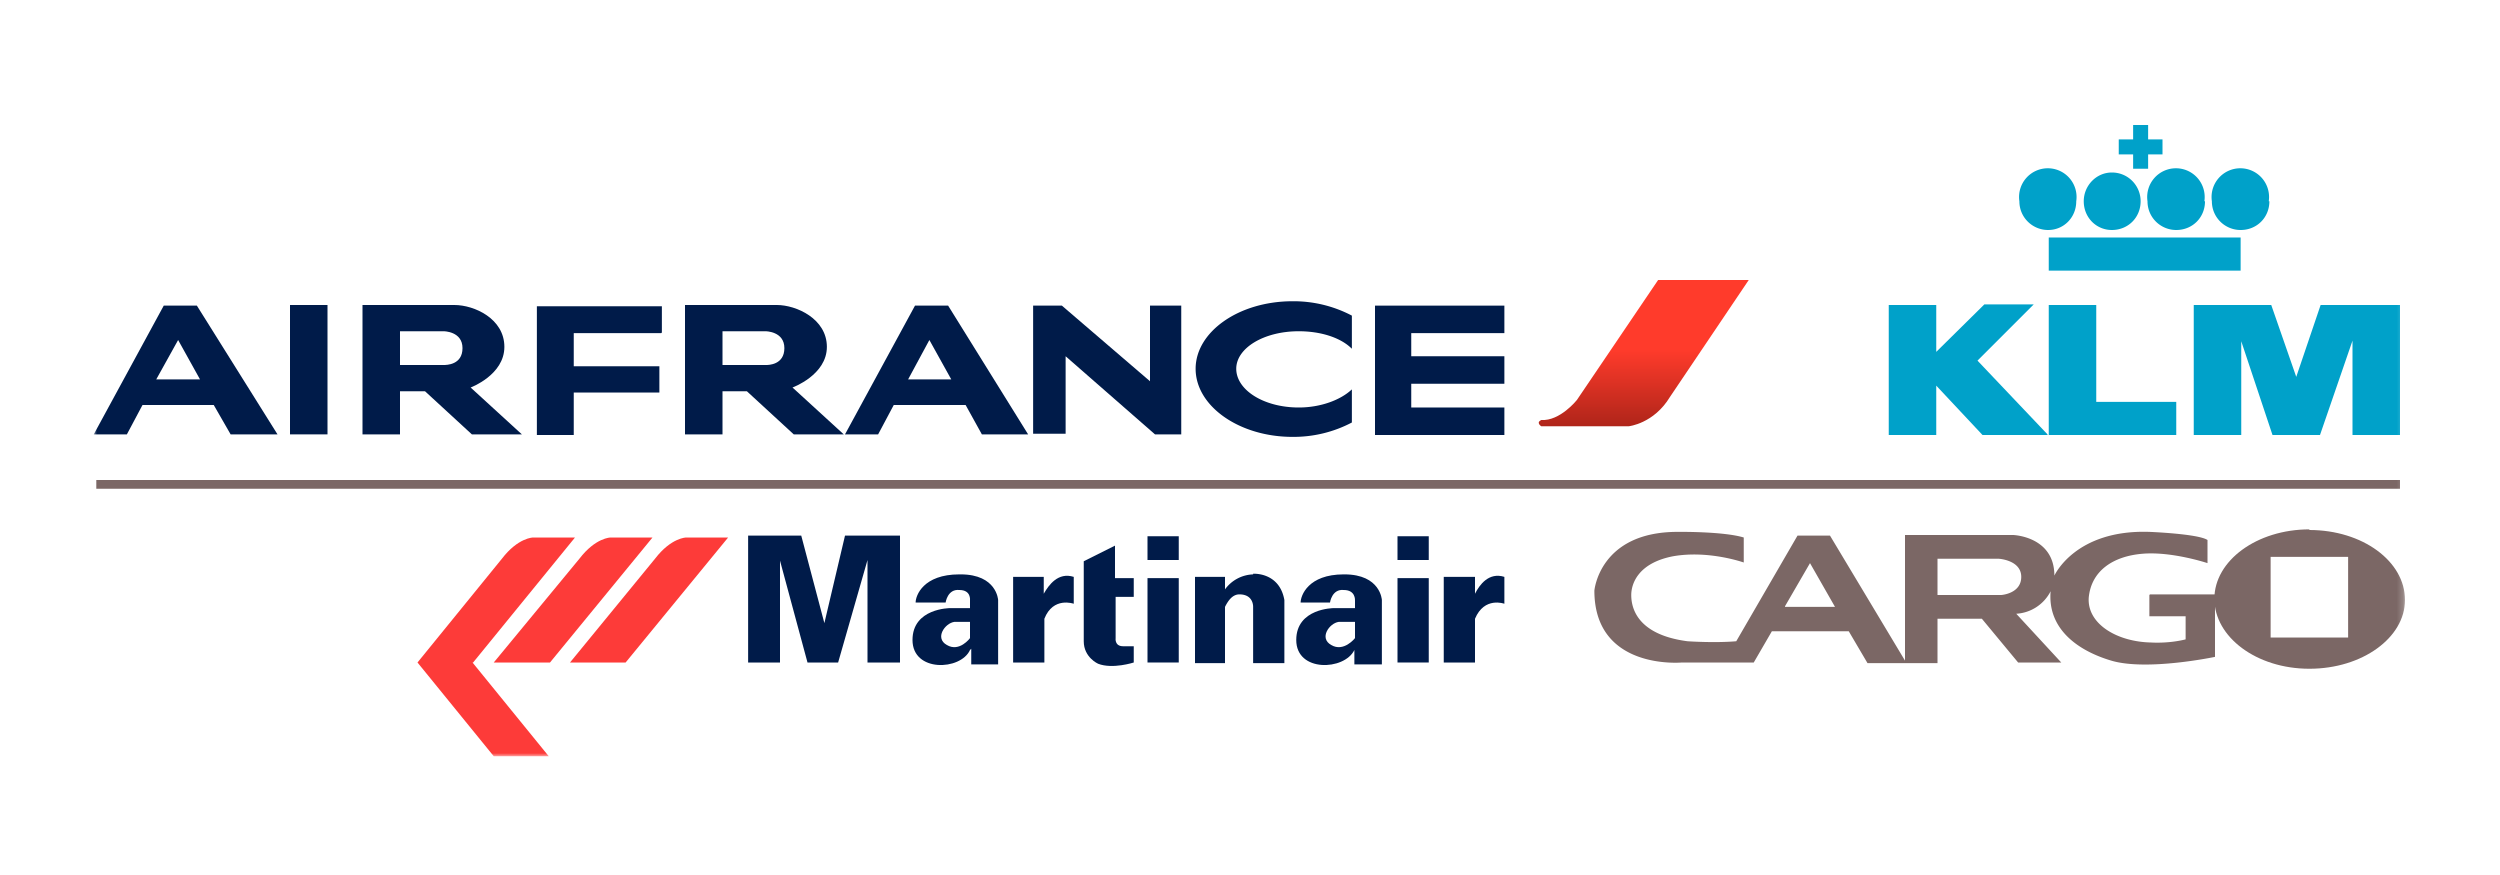 <svg xmlns="http://www.w3.org/2000/svg" xmlns:xlink="http://www.w3.org/1999/xlink" preserveAspectRatio="xMinYMid" viewBox="0 0 400 140" fill="none"><style>.B{fill-rule:evenodd}.C{fill:#fff}.D{fill:#001b49}.E{fill:#00a1c9}.F{fill:#fd3b39}.G{fill:#7b6765}</style><g class="B"><path d="M265.3 44.8l-13 19.2s-2.7 3.4-5.7 3.2c0 0-.4.2-.4.4s.1.4.4.6h14s4-.4 6.6-4.7l12.6-18.7h-14.5z" fill="url(#e)"/><path d="M341.3 20v2.3H339v2.4h2.3V27h2.4v-2.3h2.3v-2.4h-2.3V20h-2.4zm11.5 12.2c0 2.6-2 4.6-4.6 4.6-2.5 0-4.6-2-4.6-4.6a4.6 4.6 0 119.1 0zm-10.3 0c0 2.6-2 4.6-4.6 4.6-2.5 0-4.5-2-4.5-4.6 0-2.5 2-4.6 4.5-4.6 2.6 0 4.6 2.1 4.6 4.6zm-10.3 0c0 2.6-2 4.6-4.5 4.6s-4.6-2-4.6-4.6a4.6 4.6 0 119.1 0zm30.9 0c0 2.6-2 4.6-4.6 4.6-2.5 0-4.6-2-4.6-4.6a4.6 4.6 0 119.1 0z" class="E"/></g><mask id="A" maskUnits="userSpaceOnUse" x="15" y="20" width="370" height="101"><use xlink:href="#f" class="B C"/></mask><g mask="url(#A)" class="B E"><path d="M327.8 43.3h30.7V38h-30.7v5.2z"/></g><mask id="B" maskUnits="userSpaceOnUse" x="15" y="20" width="370" height="101"><use xlink:href="#f" class="B C"/></mask><g mask="url(#B)" class="B E"><path d="M335.4 64.3V48.8h-7.6v20.8h20.4v-5.3h-12.8z"/></g><mask id="C" maskUnits="userSpaceOnUse" x="15" y="20" width="370" height="101"><use xlink:href="#f" class="B C"/></mask><g mask="url(#C)" class="B E"><path d="M327.6 69.5l-11.2-11.8 9-9h-7.9l-7.7 7.6v-7.5h-7.6v20.8h7.6v-7.9l7.4 7.9h10.4z"/></g><mask id="D" maskUnits="userSpaceOnUse" x="15" y="20" width="370" height="101"><use xlink:href="#f" class="B C"/></mask><g mask="url(#D)" class="B E"><path d="M376.6 48.8h-5.3l-3.9 11.5-4-11.5H351v20.8h7.6v-15l5 15h7.6l5.2-15.1v15.1h7.6V48.8h-7.3z"/></g><mask id="E" maskUnits="userSpaceOnUse" x="15" y="20" width="370" height="101"><use xlink:href="#f" class="B C"/></mask><g mask="url(#E)" class="B F"><path d="M91.3 106h8.8l16.4-20h-6.7s-2.4 0-5 3.4L91.2 106z"/></g><mask id="F" maskUnits="userSpaceOnUse" x="15" y="20" width="370" height="101"><use xlink:href="#f" class="B C"/></mask><g mask="url(#F)" class="B F"><path d="M79 106h9l16.4-20h-6.7s-2.4 0-5 3.4L79 106z"/></g><mask id="G" maskUnits="userSpaceOnUse" x="15" y="20" width="370" height="101"><use xlink:href="#f" class="B C"/></mask><g mask="url(#G)" class="B F"><path d="M75.7 106L92 86h-6.7s-2.4 0-5 3.4L66.8 106 79 121h8.8l-12.2-15z"/></g><mask id="H" maskUnits="userSpaceOnUse" x="15" y="20" width="370" height="101"><use xlink:href="#f" class="B C"/></mask><g mask="url(#H)" class="B D"><path d="M25 60.7l3.5-6.3 3.5 6.3h-7zm12 8.8h7.4L31.5 48.9h-5.3L15 69.5h5.3l2.5-4.7h11.4l2.7 4.7z"/></g><mask id="I" maskUnits="userSpaceOnUse" x="15" y="20" width="370" height="101"><use xlink:href="#f" class="B C"/></mask><g mask="url(#I)" class="B D"><path d="M145.3 60.7l3.4-6.3 3.5 6.3h-7zm11.8 8.8h7.4l-12.8-20.6h-5.3l-11.2 20.6h5.3l2.5-4.7h11.5l2.6 4.7z"/></g><mask id="J" maskUnits="userSpaceOnUse" x="15" y="20" width="370" height="101"><use xlink:href="#f" class="B C"/></mask><g mask="url(#J)" class="B D"><path d="M46.3 69.5h6.1V48.8h-6v20.7z"/></g><mask id="K" maskUnits="userSpaceOnUse" x="15" y="20" width="370" height="101"><use xlink:href="#f" class="B C"/></mask><g mask="url(#K)" class="B D"><path d="M64 53h7s3 0 3 2.7-2.6 2.7-3 2.7h-7V53zm11.5 16.5h8L75.3 62s5.4-2 5.4-6.5-4.8-6.7-8-6.7H58v20.7h6v-6.9h4l7.5 6.9z"/></g><mask id="L" maskUnits="userSpaceOnUse" x="15" y="20" width="370" height="101"><use xlink:href="#f" class="B C"/></mask><g mask="url(#L)" class="B D"><path d="M115.5 53h7s3 0 3 2.7-2.6 2.7-2.9 2.7h-7V53h-.1zM127 69.5h8l-8.2-7.5s5.5-2 5.5-6.5-4.9-6.7-8-6.7h-14.7v20.7h6v-6.9h3.9l7.5 6.9z"/></g><mask id="M" maskUnits="userSpaceOnUse" x="15" y="20" width="370" height="101"><use xlink:href="#f" class="B C"/></mask><g mask="url(#M)" class="B D"><path d="M165.3 69.5V48.9h4.6L184 61V48.9h5v20.6h-4.2L170.5 57v12.4h-5.2z"/></g><mask id="N" maskUnits="userSpaceOnUse" x="15" y="20" width="370" height="101"><use xlink:href="#f" class="B C"/></mask><g mask="url(#N)" class="B D"><path d="M105.9 53.2V49h-20v20.6h5.9v-6.8h13.7v-4.2H91.8v-5.3h14z"/></g><mask id="O" maskUnits="userSpaceOnUse" x="15" y="20" width="370" height="101"><use xlink:href="#f" class="B C"/></mask><g mask="url(#O)" class="B D"><path d="M240.7 61.4V57h-14.9v-3.7h14.9v-4.4H220v20.7h20.7v-4.4h-14.9v-3.8h14.9z"/></g><mask id="P" maskUnits="userSpaceOnUse" x="15" y="20" width="370" height="101"><use xlink:href="#f" class="B C"/></mask><g mask="url(#P)" class="B D"><path d="M216.3 62.3c-1.8 1.7-5 2.9-8.5 2.9-5.6 0-10-2.8-10-6.2 0-3.3 4.4-6 10-6 3.5 0 6.7 1 8.5 2.8v-5.3a20 20 0 00-9.5-2.3c-8.6 0-15.5 4.9-15.5 10.8 0 6 7 10.9 15.5 10.9a20 20 0 009.5-2.3v-5.3z"/></g><mask id="Q" maskUnits="userSpaceOnUse" x="15" y="20" width="370" height="101"><use xlink:href="#f" class="B C"/></mask><g mask="url(#Q)" class="B G"><path d="M15.4 78.2H384v-1.4H15.4v1.4z"/></g><mask id="R" maskUnits="userSpaceOnUse" x="15" y="20" width="370" height="101"><use xlink:href="#f" class="B C"/></mask><g mask="url(#R)" class="B D"><path d="M119.7 106V85.7h8.5l3.7 14 3.3-14h8.8V106h-5.2V89.6l-4.7 16.4h-4.9l-4.4-16.3V106h-5.1z"/></g><mask id="S" maskUnits="userSpaceOnUse" x="15" y="20" width="370" height="101"><use xlink:href="#f" class="B C"/></mask><g mask="url(#S)" class="B D"><path d="M151.5 103.2c-2-1.1-.3-3.5 1.2-3.7h2.5v2.6s-1.7 2.3-3.7 1.1zm2-11.3c-5.8 0-7 3.4-7 4.5h4.8s.3-2.2 2.2-2c1.9 0 1.7 1.6 1.7 1.7v1.2H152s-6 0-6 5.1c0 5.2 7.7 4.9 9.2 1.6l.2-.2v2.5h4.3V96s-.2-4.1-6-4.1z"/></g><mask id="T" maskUnits="userSpaceOnUse" x="15" y="20" width="370" height="101"><use xlink:href="#f" class="B C"/></mask><g mask="url(#T)" class="B D"><path d="M213 103.2c-2-1.1-.3-3.5 1.2-3.7h2.6v2.6s-1.8 2.3-3.8 1.1zm2-11.3c-5.7 0-6.9 3.4-6.9 4.5h4.7s.3-2.2 2.2-2c1.9 0 1.8 1.6 1.8 1.7v1.2h-3.4s-6 0-6 5.1c0 5.2 7.7 4.9 9.3 1.6v-.2 2.5h4.4V96s-.2-4.1-6-4.1z"/></g><mask id="U" maskUnits="userSpaceOnUse" x="15" y="20" width="370" height="101"><use xlink:href="#f" class="B C"/></mask><g mask="url(#U)" class="B D"><path d="M167 95v-2.7h-4.9V106h5v-7c1.4-3.6 4.7-2.4 4.7-2.4v-4.3c-2.5-.8-4 1.3-4.8 2.7z"/></g><mask id="V" maskUnits="userSpaceOnUse" x="15" y="20" width="370" height="101"><use xlink:href="#f" class="B C"/></mask><g mask="url(#V)" class="B D"><path d="M236 95v-2.7h-5V106h5v-7c1.5-3.6 4.7-2.4 4.7-2.4v-4.3c-2.5-.8-4 1.3-4.7 2.7z"/></g><mask id="W" maskUnits="userSpaceOnUse" x="15" y="20" width="370" height="101"><use xlink:href="#f" class="B C"/></mask><g mask="url(#W)" class="B D"><path d="M178.5 95.5h2.9v-3h-3v-5.2l-5 2.5v12.8c0 2.6 2.3 3.6 2.3 3.6 2.3.9 5.7-.2 5.7-.2v-2.6h-1.7c-1.4 0-1.2-1.3-1.2-1.3v-6.6z"/></g><mask id="X" maskUnits="userSpaceOnUse" x="15" y="20" width="370" height="101"><use xlink:href="#f" class="B C"/></mask><g mask="url(#X)" class="B D"><path d="M183.6 89.6h5v-3.8h-5v3.8z"/></g><mask id="Y" maskUnits="userSpaceOnUse" x="15" y="20" width="370" height="101"><use xlink:href="#f" class="B C"/></mask><g mask="url(#Y)" class="B D"><path d="M183.6 106h5V92.5h-5V106z"/></g><mask id="Z" maskUnits="userSpaceOnUse" x="15" y="20" width="370" height="101"><use xlink:href="#f" class="B C"/></mask><g mask="url(#Z)" class="B D"><path d="M223.6 89.6h5v-3.8h-5v3.8z"/></g><mask id="a" maskUnits="userSpaceOnUse" x="15" y="20" width="370" height="101"><use xlink:href="#f" class="B C"/></mask><g mask="url(#a)" class="B D"><path d="M223.6 106h5V92.5h-5V106z"/></g><mask id="b" maskUnits="userSpaceOnUse" x="15" y="20" width="370" height="101"><use xlink:href="#f" class="B C"/></mask><g mask="url(#b)" class="B D"><path d="M200.5 91.9a5.8 5.8 0 00-4.5 2.4v-2h-4.8v13.8h4.8v-9c.5-1 1.2-2 2.3-2 2.3 0 2.2 2 2.2 2v9h5V96c-.8-4.5-5-4.2-5-4.2z"/></g><mask id="c" maskUnits="userSpaceOnUse" x="15" y="20" width="370" height="101"><use xlink:href="#f" class="B C"/></mask><g mask="url(#c)" class="B G"><path d="M320.3 95.2H310v-5.8h9.8s3.6.2 3.6 2.9-3.2 2.9-3.2 2.9zM285.6 97l4-6.9 4 7h-8zm58.3-1.8v3.4h5.8v3.7c-2.8.7-5.5.5-5.5.5-5.5-.1-10.3-3-10-7.2.4-4.2 3.8-6.6 8.6-7 4.7-.4 10.4 1.5 10.4 1.5v-3.7c-1.5-1-9.3-1.3-9.3-1.3-11.9-.4-15.2 7-15.2 7 0-6.3-6.6-6.5-6.6-6.5h-17.3v20.1l-12-20h-5.2l-9.8 16.9c-3.5.3-7.8 0-7.8 0-8.4-1.1-9-5.7-9-7.4s1-5.1 6.7-6.2c5.7-1 11.3 1 11.3 1v-4c-3.3-1-10.6-.9-10.6-.9-12.5 0-13.3 9.4-13.3 9.4 0 12.8 14 11.5 14 11.5h11.5l2.9-5h12.3l3 5.1H310V99h7.1l5.8 7h6.9l-7.2-7.8a6.6 6.6 0 005.5-3.6c-.5 5.8 4 9.4 9.7 11.1s16.6-.6 16.6-.6v-10H344z"/></g><mask id="d" maskUnits="userSpaceOnUse" x="15" y="20" width="370" height="101"><use xlink:href="#f" class="B C"/></mask><g mask="url(#d)" class="B G"><path d="M363.3 102h12.4V89.1h-12.4v12.7zm6.2-17.3c-8.4 0-15.2 5-15.2 11.1S361 107 369.5 107s15.3-5 15.3-11c0-6.2-6.8-11.2-15.3-11.2z"/></g><defs><linearGradient id="e" x1="263" y1="56" x2="263" y2="71.5" gradientUnits="userSpaceOnUse"><stop stop-color="#ff3b2b"/><stop offset="1" stop-color="#991f15"/></linearGradient><path id="f" d="M15 121h369.8V20.7H15V121z"/></defs></svg>